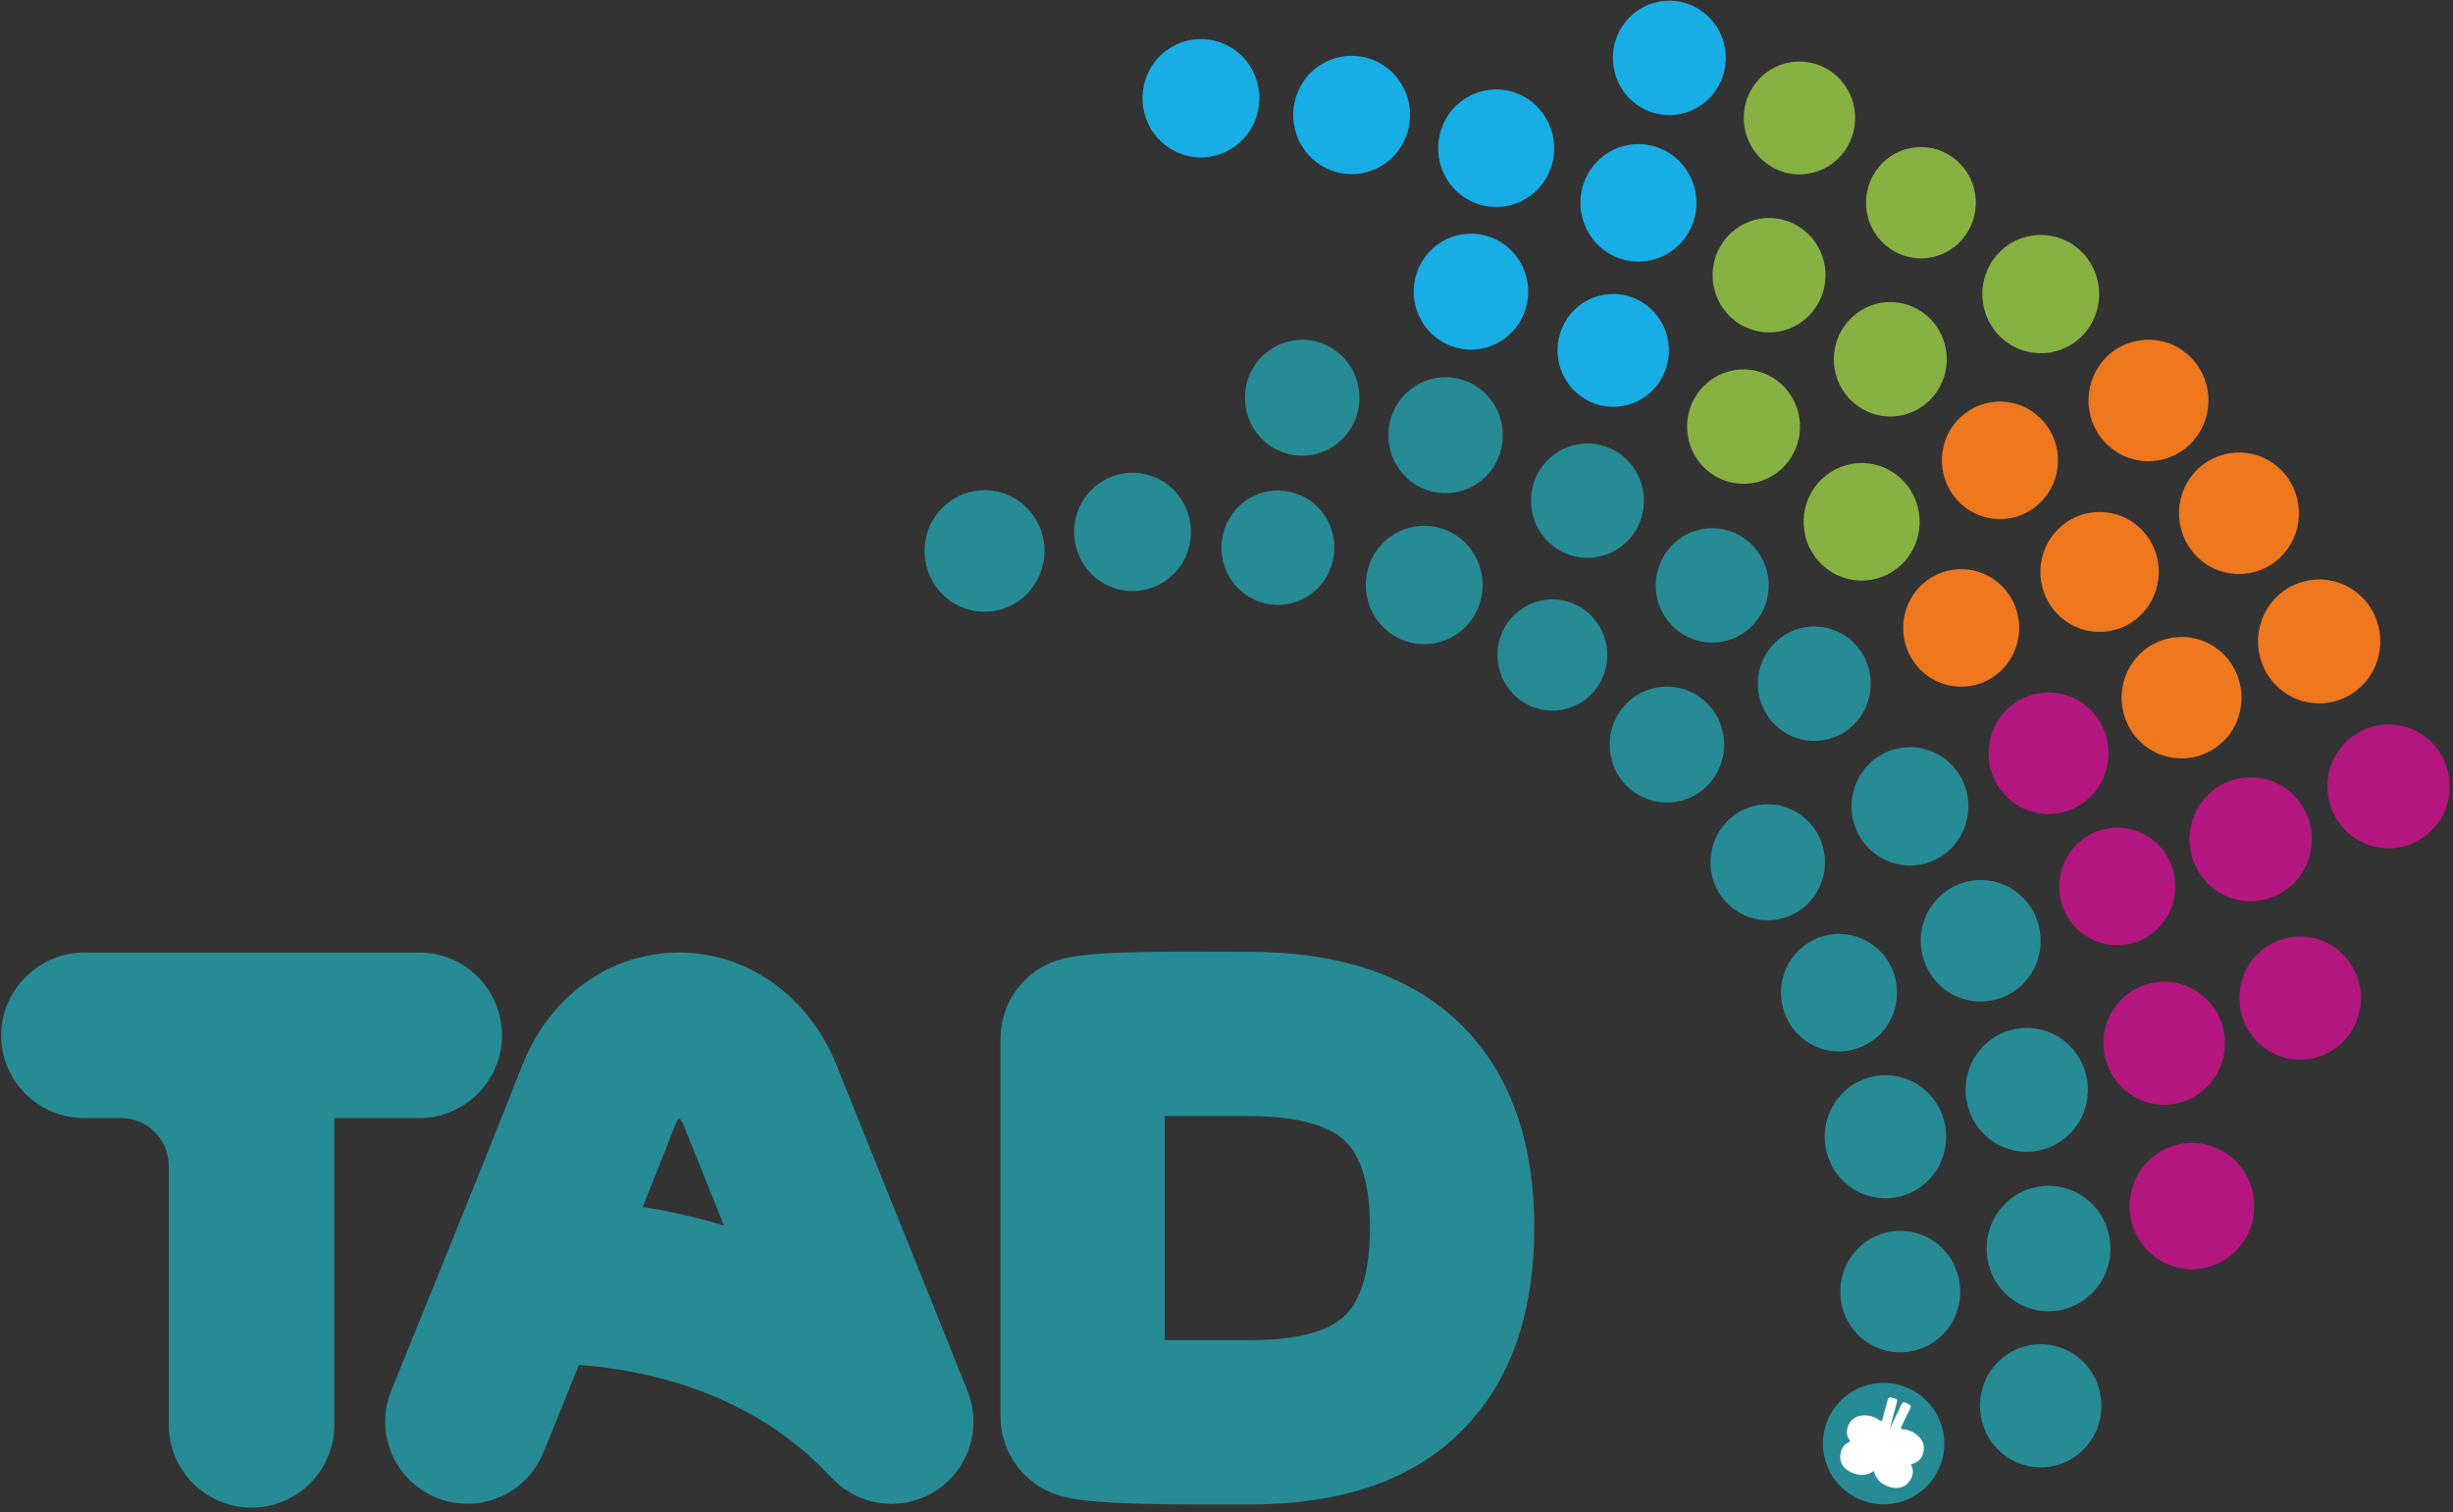 <svg xmlns="http://www.w3.org/2000/svg" xmlns:undefined="http://sodipodi.sourceforge.net/DTD/sodipodi-0.dtd" width="593.66" height="365.98" xml:space="preserve"><rect width="100%" height="100%" fill="#333333" stroke="none"/>  <g>  <title>Layer 1</title>  <g id="g126">   <g id="g22">    <path fill="#278B96" id="path4" d="m484.53,292.13c5.47,-6.29 14.95,-6.89 21.15,-1.35c6.21,5.55 6.8,15.14 1.33,21.43c-5.47,6.29 -14.94,6.89 -21.15,1.35c-6.21,-5.54 -6.8,-15.14 -1.33,-21.43" class="st0"></path>    <path fill="#B4167F" id="path6" d="m519.17,281.79c5.51,-6.33 15.04,-6.94 21.29,-1.36c6.25,5.58 6.85,15.24 1.34,21.57c-5.51,6.33 -15.04,6.94 -21.29,1.36c-6.25,-5.59 -6.85,-15.24 -1.34,-21.57" class="st1"></path>    <path fill="#278B96" id="path8" d="m445.28,265.26c5.37,-6.17 14.66,-6.76 20.75,-1.32c6.09,5.44 6.67,14.85 1.3,21.03c-5.37,6.17 -14.66,6.76 -20.75,1.32c-6.09,-5.45 -6.67,-14.86 -1.3,-21.03" class="st0"></path>    <path fill="#278B96" id="path10" d="m482.85,330.37c5.37,-6.17 14.66,-6.76 20.75,-1.32c6.09,5.44 6.68,14.86 1.31,21.03c-5.37,6.17 -14.66,6.76 -20.75,1.32c-6.1,-5.45 -6.68,-14.86 -1.31,-21.03" class="st0"></path>    <path fill="#278B96" id="path12" d="m449,302.87c5.3,-6.09 14.47,-6.68 20.49,-1.31c6.01,5.37 6.59,14.66 1.29,20.76c-5.3,6.09 -14.48,6.68 -20.49,1.31c-6.01,-5.37 -6.59,-14.66 -1.29,-20.76" class="st0"></path>    <path fill="#278B96" id="path14" d="m479.4,253.85c5.41,-6.21 14.76,-6.81 20.89,-1.33c6.13,5.48 6.72,14.95 1.31,21.16c-5.41,6.21 -14.76,6.81 -20.89,1.33c-6.12,-5.47 -6.71,-14.95 -1.31,-21.16" class="st0"></path>    <path fill="#B4167F" id="path16" d="m512.73,242.62c5.37,-6.17 14.66,-6.76 20.75,-1.32c6.09,5.44 6.68,14.86 1.31,21.03c-5.37,6.17 -14.66,6.76 -20.75,1.32c-6.09,-5.45 -6.68,-14.86 -1.31,-21.03" class="st1"></path>    <path fill="#B4167F" id="path18" d="m545.64,231.7c5.37,-6.17 14.66,-6.76 20.75,-1.32c6.09,5.44 6.68,14.86 1.31,21.03c-5.37,6.17 -14.66,6.76 -20.75,1.32c-6.1,-5.44 -6.68,-14.86 -1.31,-21.03" class="st1"></path>    <path fill="#278B96" id="path20" d="m470.55,349.4c0.01,8.01 -6.5,14.67 -14.69,14.67c-8.17,0 -14.73,-6.66 -14.69,-14.77c0.04,-8.04 6.59,-14.62 14.7,-14.61c8.12,0.02 14.68,6.58 14.68,14.71z" class="st0"></path>   </g>   <g id="g32">    <g id="g28">     <path fill="#278B96" id="path24" d="m235.6,344.24c0,-0.11 -0.01,-0.22 -0.01,-0.34c0,-0.59 -0.03,-1.17 -0.09,-1.76c-0.02,-0.23 -0.06,-0.45 -0.09,-0.68c-0.01,-0.05 -0.01,-0.1 -0.02,-0.15c-0.02,-0.13 -0.03,-0.25 -0.05,-0.38c-0.05,-0.28 -0.1,-0.56 -0.16,-0.85c-0.03,-0.12 -0.03,-0.25 -0.06,-0.37c-0.03,-0.11 -0.08,-0.22 -0.1,-0.33c-0.14,-0.57 -0.31,-1.13 -0.5,-1.7c-0.07,-0.19 -0.13,-0.38 -0.2,-0.57c-0.05,-0.14 -0.09,-0.28 -0.14,-0.42c0,-0.01 -0.01,-0.02 -0.01,-0.04l-0.16,-0.41c0,0 0,-0.01 -0.01,-0.01l-31.96,-79.45c-0.1,-0.24 -0.2,-0.48 -0.3,-0.71c-7.02,-15.67 -21.28,-25.46 -37.2,-25.55c0,0 0,0 0,0c0,0 0,0 -0.01,0c0,0 -0.01,0 -0.01,0c0,0 0,0 0,0l0,0c0,0 0,0 0,0c0,0 0,0 0,0c-0.01,0 -0.01,0 -0.01,0c-0.02,0 -0.05,0 -0.07,0c-0.05,0 -0.1,0 -0.15,0c-0.04,0 -0.07,0.01 -0.11,0.01c-16.73,0.11 -31.29,10.6 -37.92,27.61c-3.75,9.63 -11.03,27.72 -17.65,44.11c-0.23,0.5 -0.43,1.02 -0.62,1.54c-7.04,17.4 -13.18,32.49 -13.3,32.78c-4.14,10.17 0.75,21.76 10.91,25.9c2.45,1 4.99,1.47 7.49,1.47c7.84,0 15.27,-4.67 18.41,-12.39c0.37,-0.91 3.92,-9.64 8.61,-21.21c14.97,1.05 41.53,6.07 61.01,27.2c0,0 0.01,0.01 0.01,0.01c0.17,0.19 0.37,0.33 0.55,0.51c0.43,0.43 0.87,0.85 1.33,1.23c0.15,0.13 0.29,0.29 0.45,0.42c0,0 0.01,0.01 0.01,0.01c0.03,0.02 0.05,0.04 0.08,0.06c0.18,0.14 0.37,0.25 0.56,0.39c0.13,0.09 0.26,0.19 0.39,0.28c0.15,0.11 0.31,0.21 0.46,0.31c0.73,0.47 1.48,0.9 2.26,1.27c0.08,0.04 0.16,0.06 0.24,0.1c0.06,0.03 0.13,0.05 0.19,0.08c0.19,0.08 0.38,0.16 0.57,0.24c0.47,0.19 0.94,0.37 1.43,0.53c0.24,0.08 0.49,0.15 0.74,0.22c0.26,0.07 0.51,0.16 0.77,0.23c0.13,0.03 0.26,0.04 0.39,0.07c0.18,0.04 0.37,0.06 0.55,0.1c0.04,0.01 0.07,0.01 0.11,0.02c0.3,0.05 0.6,0.12 0.9,0.16c0.75,0.1 1.5,0.15 2.25,0.17c0.12,0 0.25,0.03 0.37,0.03c0.05,0 0.11,-0.01 0.16,-0.02c1.02,-0.01 2.04,-0.12 3.06,-0.28c0.15,-0.02 0.29,-0.02 0.44,-0.05c0.09,-0.02 0.19,-0.05 0.28,-0.07c0.14,-0.03 0.28,-0.04 0.42,-0.07c0.61,-0.14 1.22,-0.37 1.83,-0.57c0.36,-0.12 0.73,-0.2 1.08,-0.34c0.05,-0.02 0.1,-0.03 0.14,-0.04c0.01,0 0.02,-0.01 0.02,-0.01c0.96,-0.39 1.86,-0.86 2.72,-1.37c0.11,-0.06 0.22,-0.11 0.32,-0.17c0.02,-0.01 0.04,-0.02 0.06,-0.03c0.05,-0.03 0.09,-0.07 0.13,-0.1c0.94,-0.6 1.82,-1.28 2.63,-2.01c0.02,-0.02 0.04,-0.03 0.06,-0.05c0.03,-0.03 0.07,-0.05 0.11,-0.08c0.01,-0.01 0.02,-0.02 0.03,-0.03c0.03,-0.03 0.06,-0.07 0.09,-0.1c0.76,-0.72 1.46,-1.49 2.1,-2.3c0.05,-0.06 0.12,-0.12 0.16,-0.18c0.05,-0.06 0.07,-0.14 0.12,-0.2c0,0 0.01,-0.01 0.01,-0.01c0.08,-0.11 0.17,-0.22 0.25,-0.34c0.62,-0.88 1.16,-1.82 1.63,-2.79c0.05,-0.1 0.11,-0.2 0.16,-0.3c0.05,-0.1 0.09,-0.21 0.14,-0.31c0.46,-1.04 0.83,-2.13 1.1,-3.24c0.02,-0.08 0.06,-0.16 0.08,-0.24c0,0 0,-0.01 0,-0.01c0.01,-0.06 0.02,-0.12 0.03,-0.18c0.15,-0.66 0.27,-1.33 0.35,-2.01c0,-0.01 0,-0.02 0,-0.02c0.05,-0.45 0.08,-0.9 0.1,-1.36c0.01,-0.09 0.02,-0.19 0.02,-0.28c0.03,-0.22 0.04,-0.4 0.04,-0.58zm-72.31,-71.66c0.4,-1.04 0.8,-1.64 1.09,-1.98c0.26,0.27 0.6,0.72 0.97,1.48l9.86,24.5l0,0l0,0.01c-6.95,-2.11 -13.6,-3.53 -19.67,-4.47c3.09,-7.73 5.84,-14.65 7.75,-19.54z" class="st0"></path>     <path fill="#278B96" id="path26" d="m371.3,297.07c0,-22.26 -6.67,-39.43 -19.81,-51.05c0,0 -0.01,-0.01 -0.01,-0.01c-0.03,-0.03 -0.06,-0.05 -0.09,-0.08c-0.03,-0.03 -0.08,-0.05 -0.11,-0.08c-11.75,-10.28 -28.19,-15.49 -48.88,-15.49c-0.04,0 -0.08,0 -0.12,0c-15.87,0.01 -36,-0.43 -44.36,1.51c-0.01,0 -0.01,0 -0.02,0c-0.14,0.03 -0.28,0.07 -0.42,0.1c-0.01,0 -0.01,0 -0.02,0.01c-0.74,0.17 -1.45,0.4 -2.15,0.64c-0.23,0.08 -0.44,0.18 -0.66,0.27c-0.03,0.01 -0.05,0.02 -0.08,0.03c-0.16,0.06 -0.32,0.12 -0.48,0.19c-0.28,0.12 -0.56,0.25 -0.84,0.39c-0.1,0.05 -0.21,0.09 -0.31,0.14c-0.07,0.04 -0.13,0.1 -0.21,0.13c-0.56,0.3 -1.1,0.62 -1.63,0.96c-0.11,0.07 -0.23,0.15 -0.34,0.22c-0.38,0.26 -0.74,0.53 -1.09,0.81c-0.1,0.08 -0.2,0.16 -0.31,0.25c-0.43,0.35 -0.84,0.72 -1.23,1.11c-0.1,0.1 -0.2,0.19 -0.29,0.29c-0.37,0.38 -0.72,0.77 -1.06,1.18c-0.05,0.06 -0.12,0.1 -0.16,0.16c-0.01,0.01 -0.02,0.02 -0.03,0.03c-0.01,0.01 -0.01,0.02 -0.02,0.03c-0.05,0.07 -0.1,0.14 -0.15,0.21c-0.25,0.32 -0.48,0.64 -0.71,0.97c-0.09,0.13 -0.18,0.25 -0.27,0.38c-0.08,0.12 -0.17,0.24 -0.24,0.36c-0.37,0.59 -0.71,1.19 -1.02,1.82c-0.06,0.13 -0.11,0.26 -0.17,0.39c-0.06,0.12 -0.11,0.25 -0.16,0.37c-0.07,0.16 -0.14,0.32 -0.21,0.49c-0.09,0.23 -0.19,0.45 -0.27,0.69c-0.08,0.23 -0.15,0.47 -0.23,0.71c-0.14,0.44 -0.27,0.88 -0.39,1.32c-0.03,0.11 -0.07,0.22 -0.1,0.33c-0.02,0.1 -0.03,0.21 -0.05,0.31c-0.02,0.11 -0.04,0.22 -0.07,0.32c-0.08,0.38 -0.14,0.77 -0.19,1.16c-0.03,0.24 -0.06,0.48 -0.09,0.72c-0.05,0.51 -0.08,1.02 -0.09,1.53c0,0.14 -0.02,0.28 -0.02,0.42c0,0 0,0 0,0l0,91.56c0,0 0,0 0,0c0,0.13 0.02,0.25 0.02,0.38c0.01,0.51 0.04,1.01 0.08,1.51c0.02,0.23 0.04,0.46 0.07,0.69c0.05,0.41 0.12,0.81 0.2,1.21c0.02,0.12 0.04,0.25 0.07,0.37c0.02,0.1 0.03,0.21 0.05,0.31c0.02,0.08 0.05,0.15 0.07,0.22c0.12,0.49 0.27,0.97 0.42,1.45c0.06,0.18 0.11,0.37 0.17,0.55c0.09,0.26 0.21,0.52 0.32,0.78c0.07,0.17 0.14,0.34 0.21,0.5c0.09,0.21 0.17,0.43 0.27,0.63c0.06,0.12 0.13,0.23 0.19,0.35c0.25,0.5 0.52,0.99 0.81,1.47c0.1,0.17 0.21,0.33 0.32,0.49c0.08,0.13 0.17,0.26 0.26,0.39c0.2,0.28 0.39,0.56 0.6,0.83c0.07,0.08 0.12,0.17 0.18,0.26c0,0 0.01,0.01 0.01,0.01c0.01,0.02 0.03,0.04 0.05,0.06c0.05,0.06 0.11,0.11 0.16,0.17c0.36,0.43 0.73,0.85 1.12,1.25c0.1,0.1 0.2,0.2 0.3,0.3c0.36,0.35 0.73,0.69 1.12,1.02c0.1,0.08 0.2,0.17 0.3,0.25c0.39,0.31 0.79,0.61 1.2,0.9c0.12,0.08 0.24,0.16 0.36,0.24c0.47,0.31 0.96,0.6 1.47,0.88c0.07,0.04 0.13,0.1 0.21,0.14c0.09,0.05 0.2,0.08 0.29,0.13c0.32,0.16 0.65,0.31 0.99,0.46c0.16,0.07 0.32,0.14 0.48,0.21c0.18,0.07 0.36,0.16 0.54,0.22c0.69,0.26 1.4,0.49 2.14,0.67c0.01,0 0.02,0 0.02,0.01c0.14,0.03 0.28,0.07 0.42,0.11c0.01,0 0.01,0 0.01,0c8.35,2.07 28.51,1.8 45.37,1.8c0.01,0 0.02,0 0.03,0c20.43,-0.01 36.7,-5.24 48.36,-15.55c0,0 0,0 0.01,-0.01c0,0 0,0 0,0c0.07,-0.06 0.14,-0.12 0.21,-0.19c0.08,-0.07 0.13,-0.16 0.21,-0.23c12.91,-11.66 19.47,-28.81 19.47,-51.04zm-89.41,27.26l0,-54.22l20.42,0c0.03,0 0.05,0 0.08,0c7.46,0 17.45,0.99 22.78,5.7c4.23,3.74 6.38,10.89 6.38,21.26c0,10.6 -2.17,17.89 -6.46,21.68c0,0 0,0 0,0c-5.2,4.61 -14.86,5.58 -22.03,5.58c-0.01,0 -0.01,0 -0.02,0l-21.15,0z" class="st0"></path>    </g>    <path fill="#278B96" id="path30" d="m101.45,270.59c11.06,0 20.03,-8.97 20.03,-20.03c0,-11.06 -8.96,-20.03 -20.03,-20.03l-81.15,0c-4.72,0 -9.01,1.71 -12.43,4.44c-4.59,3.67 -7.59,9.25 -7.59,15.58c0,11.06 8.97,20.03 20.03,20.03l8.96,0c6.38,0 11.58,5.2 11.58,11.58l0,33.31l0,29.37c0,11.06 8.97,20.03 20.03,20.03c11.06,0 20.03,-8.97 20.03,-20.03l0,-29.37l0,-44.89l20.54,0l0,0.01z" class="st0"></path>   </g>   <g id="g64">    <path fill="#278B96" id="path34" d="m428.83,156.31c4.99,-5.74 13.63,-6.29 19.29,-1.23c5.66,5.06 6.21,13.81 1.21,19.54c-4.99,5.74 -13.63,6.29 -19.29,1.23c-5.66,-5.05 -6.2,-13.81 -1.21,-19.54" class="st0"></path>    <path fill="#B4167F" id="path36" d="m484.88,172.57c5.3,-6.09 14.48,-6.68 20.49,-1.31c6.01,5.37 6.59,14.66 1.29,20.76c-5.3,6.09 -14.48,6.68 -20.49,1.31c-6.01,-5.38 -6.59,-14.67 -1.29,-20.76" class="st1"></path>    <path fill="#B4167F" id="path38" d="m566.98,180.41c5.41,-6.21 14.76,-6.81 20.89,-1.33c6.13,5.48 6.72,14.95 1.31,21.16c-5.41,6.21 -14.76,6.81 -20.89,1.33c-6.13,-5.47 -6.72,-14.95 -1.31,-21.16" class="st1"></path>    <path fill="#EF771E" id="path40" d="m550.17,145.32c5.41,-6.21 14.76,-6.81 20.89,-1.33c6.13,5.48 6.72,14.95 1.31,21.16c-5.41,6.21 -14.76,6.81 -20.89,1.33c-6.13,-5.47 -6.72,-14.95 -1.31,-21.16" class="st2"></path>    <path fill="#278B96" id="path42" d="m468.47,217.96c5.3,-6.09 14.48,-6.68 20.49,-1.31c6.01,5.37 6.59,14.66 1.29,20.76c-5.3,6.09 -14.48,6.68 -20.49,1.31c-6.02,-5.37 -6.59,-14.67 -1.29,-20.76" class="st0"></path>    <path fill="#278B96" id="path44" d="m417.42,199.41c5.06,-5.82 13.82,-6.37 19.56,-1.25c5.74,5.13 6.29,14 1.23,19.81c-5.06,5.82 -13.82,6.37 -19.56,1.25c-5.74,-5.12 -6.29,-13.99 -1.23,-19.81" class="st0"></path>    <path fill="#278B96" id="path46" d="m393.02,170.92c5.06,-5.82 13.82,-6.37 19.56,-1.25c5.74,5.13 6.29,14 1.23,19.81c-5.06,5.82 -13.82,6.37 -19.56,1.25c-5.74,-5.12 -6.29,-13.99 -1.23,-19.81" class="st0"></path>    <path fill="#278B96" id="path48" d="m451.63,185.68c5.16,-5.93 14.1,-6.5 19.96,-1.27c5.86,5.23 6.42,14.28 1.26,20.22c-5.16,5.93 -14.1,6.5 -19.96,1.27c-5.87,-5.24 -6.43,-14.29 -1.26,-20.22" class="st0"></path>    <path fill="#EF771E" id="path50" d="m517.08,159.13c5.3,-6.09 14.48,-6.68 20.49,-1.31c6.01,5.37 6.59,14.66 1.29,20.76c-5.3,6.09 -14.48,6.68 -20.49,1.31c-6.01,-5.37 -6.59,-14.67 -1.29,-20.76" class="st2"></path>    <path fill="#EF771E" id="path52" d="m530.97,114.49c5.3,-6.09 14.48,-6.68 20.49,-1.31c6.01,5.37 6.59,14.66 1.29,20.76c-5.3,6.09 -14.48,6.68 -20.49,1.31c-6.01,-5.37 -6.59,-14.67 -1.29,-20.76" class="st2"></path>    <path fill="#278B96" id="path54" d="m434.53,230.83c5.13,-5.89 14,-6.46 19.82,-1.26c5.82,5.2 6.38,14.19 1.25,20.08c-5.13,5.89 -14.01,6.46 -19.82,1.26c-5.82,-5.2 -6.38,-14.19 -1.25,-20.08" class="st0"></path>    <path fill="#EF771E" id="path56" d="m497.39,128.82c5.23,-6.01 14.29,-6.59 20.22,-1.29c5.93,5.3 6.5,14.47 1.27,20.49c-5.23,6.01 -14.29,6.59 -20.22,1.29c-5.94,-5.3 -6.51,-14.47 -1.27,-20.49" class="st2"></path>    <path fill="#EF771E" id="path58" d="m464.1,142.56c5.13,-5.89 14,-6.46 19.82,-1.26c5.82,5.2 6.38,14.19 1.25,20.08c-5.13,5.89 -14,6.46 -19.82,1.26c-5.82,-5.2 -6.38,-14.19 -1.25,-20.08" class="st2"></path>    <path fill="#B4167F" id="path60" d="m533.6,193.2c5.41,-6.21 14.76,-6.81 20.89,-1.33c6.13,5.48 6.72,14.95 1.31,21.16c-5.41,6.21 -14.76,6.81 -20.89,1.33c-6.13,-5.47 -6.72,-14.94 -1.31,-21.16" class="st1"></path>    <path fill="#B4167F" id="path62" d="m501.88,205.12c5.13,-5.89 14,-6.46 19.82,-1.26c5.82,5.2 6.38,14.19 1.25,20.08c-5.13,5.89 -14,6.46 -19.82,1.26s-6.38,-14.18 -1.25,-20.08" class="st1"></path>   </g>   <g id="g96">    <path fill="#278B96" id="path66" d="m404.13,132.52c4.99,-5.74 13.63,-6.29 19.29,-1.23c5.66,5.06 6.21,13.81 1.21,19.54c-4.99,5.74 -13.63,6.29 -19.29,1.23c-5.66,-5.05 -6.2,-13.8 -1.21,-19.54" class="st0"></path>    <path fill="#278B96" id="path68" d="m373.94,112.02c4.99,-5.74 13.63,-6.29 19.29,-1.23c5.66,5.06 6.2,13.81 1.21,19.54c-4.99,5.74 -13.63,6.29 -19.29,1.23c-5.66,-5.05 -6.2,-13.8 -1.21,-19.54" class="st0"></path>    <path fill="#18ADE5" id="path70" d="m380.3,75.77c4.92,-5.66 13.44,-6.2 19.03,-1.21c5.58,4.99 6.12,13.62 1.2,19.28c-4.92,5.66 -13.44,6.2 -19.02,1.21c-5.59,-5 -6.13,-13.62 -1.21,-19.28" class="st3"></path>    <path fill="#EF771E" id="path72" d="m509.07,87.19c5.3,-6.09 14.47,-6.68 20.49,-1.31c6.01,5.37 6.59,14.66 1.29,20.76c-5.3,6.09 -14.48,6.68 -20.49,1.31c-6.02,-5.37 -6.59,-14.67 -1.29,-20.76" class="st2"></path>    <path fill="#88B143" id="path74" d="m425.38,19.52c4.92,-5.66 13.44,-6.2 19.03,-1.21c5.58,4.99 6.12,13.62 1.2,19.27c-4.92,5.66 -13.44,6.2 -19.02,1.21c-5.6,-4.98 -6.14,-13.61 -1.21,-19.27" class="st4"></path>    <path fill="#18ADE5" id="path76" d="m385.99,39.68c5.13,-5.89 14,-6.46 19.82,-1.26c5.82,5.2 6.38,14.19 1.25,20.08c-5.13,5.89 -14.01,6.46 -19.82,1.26c-5.82,-5.2 -6.38,-14.19 -1.25,-20.08" class="st3"></path>    <path fill="#88B143" id="path78" d="m447.23,77.8c4.99,-5.74 13.63,-6.29 19.29,-1.23c5.66,5.06 6.21,13.81 1.21,19.54c-4.99,5.74 -13.63,6.29 -19.29,1.23c-5.66,-5.05 -6.21,-13.8 -1.21,-19.54" class="st4"></path>    <path fill="#88B143" id="path80" d="m440.01,116.88c5.13,-5.89 14,-6.46 19.82,-1.26c5.82,5.2 6.38,14.19 1.25,20.08c-5.13,5.89 -14,6.46 -19.82,1.26c-5.82,-5.19 -6.38,-14.18 -1.25,-20.08" class="st4"></path>    <path fill="#18ADE5" id="path82" d="m393.75,4.86c4.99,-5.74 13.63,-6.29 19.29,-1.23c5.66,5.06 6.2,13.81 1.21,19.54s-13.63,6.29 -19.29,1.23c-5.66,-5.05 -6.2,-13.81 -1.21,-19.54" class="st3"></path>    <path fill="#88B143" id="path84" d="m411.71,94.1c4.99,-5.74 13.63,-6.29 19.29,-1.23c5.66,5.06 6.2,13.81 1.21,19.54c-4.99,5.74 -13.63,6.29 -19.29,1.23c-5.66,-5.06 -6.2,-13.81 -1.21,-19.54" class="st4"></path>    <path fill="#88B143" id="path86" d="m483.28,61.7c5.16,-5.93 14.1,-6.5 19.96,-1.27c5.86,5.23 6.42,14.28 1.26,20.22c-5.16,5.93 -14.1,6.5 -19.96,1.27c-5.87,-5.24 -6.43,-14.29 -1.26,-20.22" class="st4"></path>    <path fill="#88B143" id="path88" d="m454.92,40.15c4.85,-5.58 13.25,-6.11 18.76,-1.19c5.51,4.92 6.03,13.43 1.18,19.01c-4.85,5.58 -13.25,6.11 -18.76,1.19c-5.5,-4.92 -6.03,-13.43 -1.18,-19.01" class="st4"></path>    <path fill="#88B143" id="path90" d="m417.89,57.45c4.99,-5.74 13.63,-6.29 19.29,-1.23c5.66,5.06 6.21,13.81 1.21,19.54c-4.99,5.74 -13.63,6.29 -19.29,1.23c-5.66,-5.05 -6.2,-13.8 -1.21,-19.54" class="st4"></path>    <path fill="#278B96" id="path92" d="m365.73,149.62c4.85,-5.58 13.25,-6.11 18.76,-1.2c5.51,4.92 6.03,13.43 1.18,19.01c-4.85,5.58 -13.25,6.11 -18.76,1.19c-5.5,-4.92 -6.03,-13.42 -1.18,-19" class="st0"></path>    <path fill="#EF771E" id="path94" d="m473.48,102c5.13,-5.89 14,-6.46 19.82,-1.26c5.82,5.2 6.38,14.19 1.25,20.08c-5.13,5.89 -14.01,6.46 -19.82,1.26c-5.83,-5.2 -6.39,-14.19 -1.25,-20.08" class="st2"></path>   </g>   <g id="g120">    <g id="g104">     <path fill="#278B96" id="path98" d="m334.07,132.1c5.16,-5.93 14.1,-6.5 19.96,-1.27c5.86,5.23 6.42,14.28 1.26,20.22c-5.16,5.93 -14.1,6.5 -19.96,1.27c-5.86,-5.23 -6.42,-14.28 -1.26,-20.22" class="st0"></path>     <path fill="#278B96" id="path100" d="m227.38,123.62c5.3,-6.09 14.48,-6.68 20.49,-1.31c6.01,5.37 6.59,14.66 1.29,20.76c-5.3,6.09 -14.48,6.68 -20.49,1.31c-6.01,-5.37 -6.59,-14.67 -1.29,-20.76" class="st0"></path>     <path fill="#18ADE5" id="path102" d="m316.51,18.35c5.16,-5.93 14.1,-6.5 19.96,-1.27c5.86,5.23 6.42,14.28 1.26,20.22c-5.16,5.93 -14.1,6.5 -19.96,1.27c-5.87,-5.23 -6.43,-14.28 -1.26,-20.22" class="st3"></path>    </g>    <path fill="#18ADE5" id="path106" d="m351.56,26.46c5.13,-5.89 14,-6.46 19.82,-1.26c5.82,5.2 6.38,14.19 1.25,20.08c-5.13,5.89 -14.01,6.46 -19.82,1.26c-5.82,-5.19 -6.38,-14.18 -1.25,-20.08" class="st3"></path>    <path fill="#18ADE5" id="path108" d="m345.6,61.3c5.06,-5.82 13.82,-6.37 19.56,-1.25c5.74,5.13 6.29,14 1.23,19.81c-5.06,5.82 -13.82,6.37 -19.56,1.25c-5.74,-5.12 -6.29,-13.99 -1.23,-19.81" class="st3"></path>    <path fill="#278B96" id="path110" d="m339.46,96.05c5.06,-5.82 13.82,-6.37 19.56,-1.25c5.74,5.13 6.29,14 1.23,19.81c-5.06,5.82 -13.82,6.37 -19.56,1.25c-5.74,-5.12 -6.29,-13.99 -1.23,-19.81" class="st0"></path>    <path fill="#278B96" id="path112" d="m304.75,86.98c5.06,-5.82 13.82,-6.37 19.56,-1.25c5.74,5.13 6.29,14 1.23,19.81s-13.82,6.37 -19.56,1.25c-5.74,-5.13 -6.29,-14 -1.23,-19.81" class="st0"></path>    <path fill="#278B96" id="path114" d="m299.02,123.4c4.99,-5.74 13.63,-6.29 19.29,-1.23c5.66,5.06 6.21,13.81 1.21,19.54c-4.99,5.74 -13.63,6.29 -19.29,1.23c-5.66,-5.05 -6.2,-13.8 -1.21,-19.54" class="st0"></path>    <path fill="#278B96" id="path116" d="m263.49,119.26c5.16,-5.93 14.1,-6.5 19.96,-1.27c5.86,5.23 6.42,14.28 1.26,20.22c-5.16,5.93 -14.1,6.5 -19.96,1.27c-5.86,-5.24 -6.42,-14.29 -1.26,-20.22" class="st0"></path>    <path fill="#18ADE5" id="path118" d="m280.03,14.3c5.16,-5.93 14.1,-6.5 19.96,-1.27c5.86,5.23 6.42,14.28 1.26,20.22c-5.16,5.93 -14.1,6.51 -19.96,1.27c-5.86,-5.24 -6.43,-14.29 -1.26,-20.22" class="st3"></path>   </g>   <g id="g124">    <path fill="#FFFFFF" id="path122" d="m453.51,356c0.01,0.03 0.01,0.05 0.02,0.08c0.17,0.75 0.49,1.42 0.97,2c0.75,0.91 1.75,1.45 2.86,1.79c0.79,0.24 1.6,0.33 2.42,0.16c1.05,-0.22 1.86,-0.8 2.44,-1.68c0.76,-1.15 0.98,-2.37 0.37,-3.67c-0.1,-0.22 -0.02,-0.34 0.21,-0.41c0.36,-0.12 0.73,-0.22 1.05,-0.41c1.15,-0.7 1.62,-1.82 1.74,-3.1c0.12,-1.22 -0.37,-2.25 -1.23,-3.09c-1.09,-1.07 -2.39,-1.69 -3.93,-1.77c-0.38,-0.02 -0.48,-0.2 -0.31,-0.54c0.38,-0.78 0.75,-1.56 1.13,-2.33c0.35,-0.73 0.71,-1.46 1.06,-2.19c0.22,-0.46 0.11,-0.75 -0.34,-0.97c-0.25,-0.12 -0.51,-0.25 -0.76,-0.37c-0.47,-0.23 -0.77,-0.12 -1,0.35c-0.88,1.82 -1.76,3.64 -2.63,5.46c-0.07,0.15 -0.15,0.3 -0.22,0.45c-0.01,0 -0.01,-0.01 -0.02,-0.01c0.02,-0.07 0.04,-0.14 0.06,-0.2c0.56,-2.06 1.12,-4.13 1.69,-6.2c0.13,-0.49 -0.02,-0.76 -0.51,-0.89c-0.29,-0.08 -0.58,-0.16 -0.87,-0.23c-0.45,-0.12 -0.72,0.04 -0.84,0.48c-0.25,0.92 -0.5,1.84 -0.75,2.76c-0.2,0.72 -0.39,1.44 -0.58,2.15c-0.09,0.31 -0.28,0.38 -0.56,0.2c-0.03,-0.02 -0.06,-0.04 -0.09,-0.06c-1.02,-0.79 -2.18,-1.16 -3.46,-1.22c-0.81,-0.04 -1.6,0.09 -2.32,0.47c-1.12,0.58 -1.74,1.55 -2.03,2.75c-0.24,1 -0.08,1.92 0.53,2.75c0.2,0.27 0.17,0.38 -0.14,0.52c-0.71,0.32 -1.25,0.82 -1.62,1.51c-0.25,0.48 -0.39,0.99 -0.45,1.53c-0.16,1.33 0.24,2.46 1.23,3.36c0.82,0.74 1.79,1.17 2.86,1.4c1.03,0.22 2.03,0.16 3,-0.26c0.35,-0.17 0.67,-0.38 1.02,-0.57z" class="st5"></path>   </g>  </g> </g></svg>